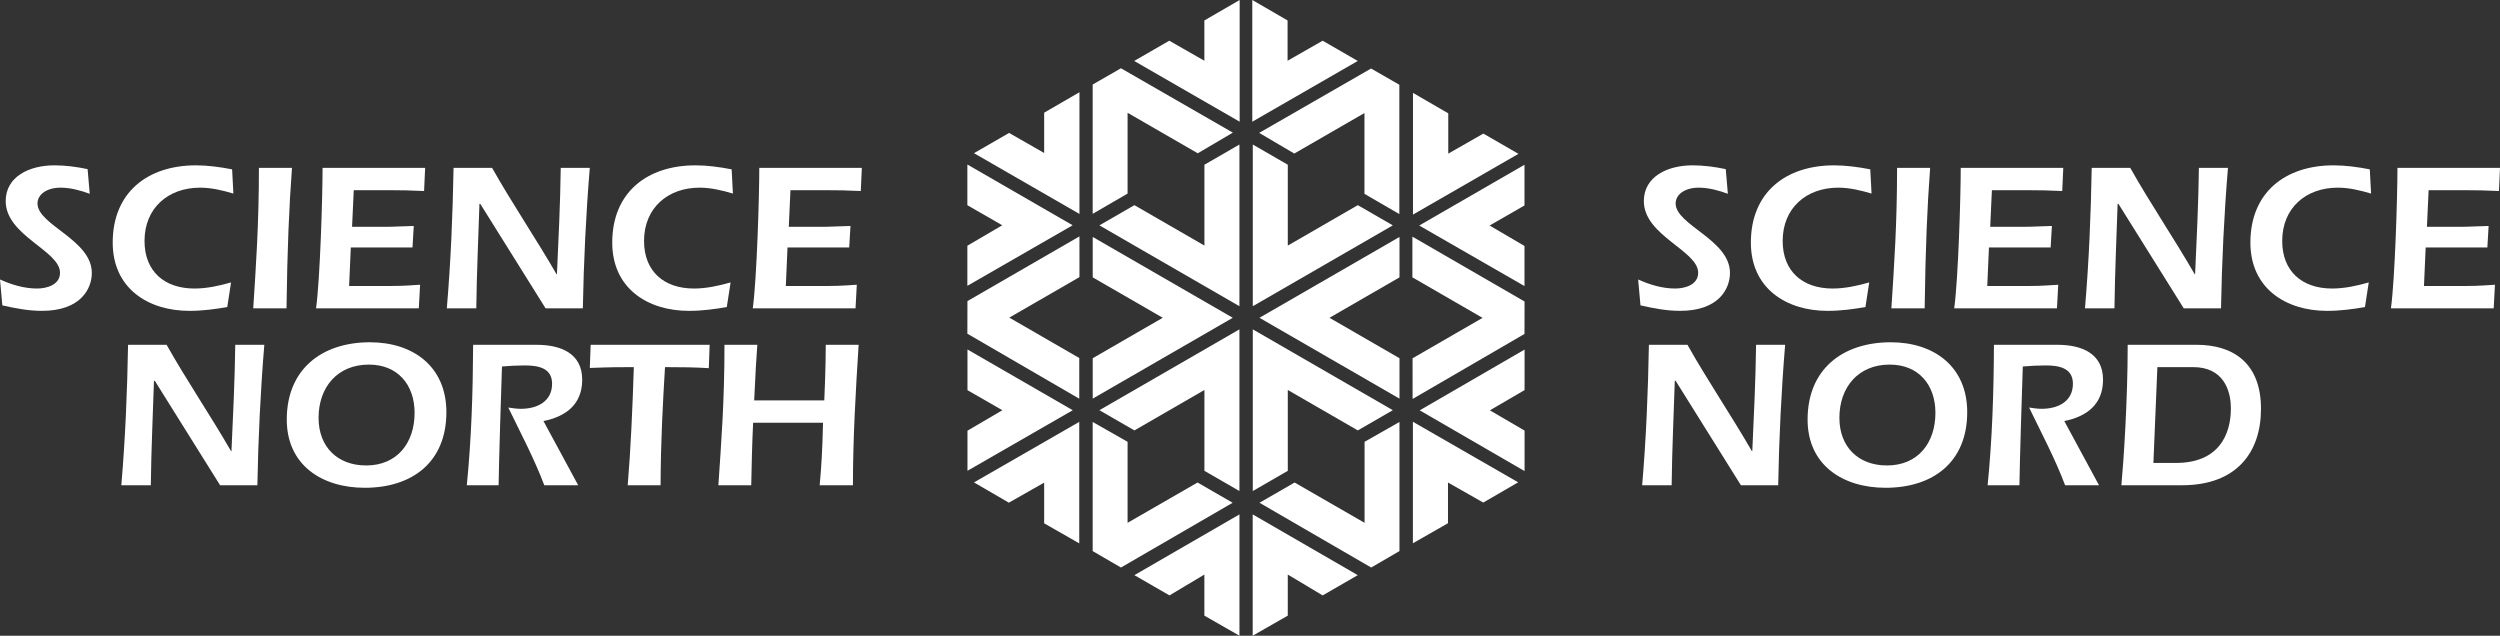 <?xml version="1.0" encoding="utf-8"?>
<!-- Generator: Adobe Illustrator 15.0.2, SVG Export Plug-In . SVG Version: 6.00 Build 0)  -->
<!DOCTYPE svg PUBLIC "-//W3C//DTD SVG 1.1//EN" "http://www.w3.org/Graphics/SVG/1.1/DTD/svg11.dtd">
<svg version="1.1" id="Layer_1" xmlns="http://www.w3.org/2000/svg" xmlns:xlink="http://www.w3.org/1999/xlink" x="0px" y="0px"
	 width="465.505px" height="118.369px" viewBox="0 0 465.505 118.369" enable-background="new 0 0 465.505 118.369"
	 xml:space="preserve">
<rect x="0" y="0" width="465.505" height="118.369" fill="#333333" stroke="none"/>
<path fill="#FFFFFF" d="M40.983,90.355h6.94c0.157-8.705,0.588-17.645,1.294-26.153h-5.411c-0.079,6.548-0.431,13.684-0.706,19.801
	h-0.079c-3.843-6.666-8.195-13.057-11.999-19.801h-7.175c-0.157,8.744-0.51,17.449-1.255,26.153h5.49
	c0.078-6.862,0.431-14.194,0.588-19.448h0.157L40.983,90.355L40.983,90.355z"/>
<path fill-rule="evenodd" clip-rule="evenodd" fill="#FFFFFF" d="M68.886,63.731c-8.979,0-15.488,5.019-15.488,14.39
	c0,8.509,6.587,12.704,14.508,12.704c8.861,0,15.213-4.783,15.213-14.076C83.119,68.241,76.924,63.731,68.886,63.731L68.886,63.731z
	 M68.69,67.888c5.372,0,8.508,3.764,8.508,8.979c0,5.568-3.215,9.802-9.018,9.802c-5.372,0-8.862-3.489-8.862-8.861
	C59.318,72.123,62.808,67.888,68.69,67.888L68.69,67.888z"/>
<path fill="#FFFFFF" d="M101.193,78.396c4.156-0.823,7.215-3.098,7.215-7.685c0-4.901-3.96-6.509-8.509-6.509H88.097
	c-0.039,8.744-0.314,17.488-1.176,26.153h5.921c0.039-3.921,0.51-18.704,0.627-22.115c1.411-0.118,2.784-0.196,4.195-0.196
	c2.353,0,5.137,0.353,5.137,3.412c0,3.333-2.823,4.666-5.803,4.666c-0.784,0-1.568-0.118-2.353-0.235
	c2.314,4.784,4.823,9.489,6.706,14.469h6.312L101.193,78.396L101.193,78.396z"/>
<path fill="#FFFFFF" d="M109.982,64.202l-0.157,4.313c1.804-0.039,2.47-0.157,8.195-0.157c-0.235,7.489-0.588,15.449-1.137,21.997
	H123c0.039-8.548,0.431-15.371,0.824-21.997c3.333,0,5.725,0.039,8.156,0.196l0.157-4.352H109.982L109.982,64.202z"/>
<path fill="#FFFFFF" d="M140.429,74.554c0.235-5.137,0.392-7.764,0.588-10.352H134.9c0,10.469-0.588,17.998-1.137,26.153h6.117
	c0.079-3.882,0.157-7.567,0.353-11.646h13.018c-0.118,5.058-0.314,8.352-0.627,11.646h6.195c0-8.744,0.51-17.449,1.059-26.153
	h-6.117c0,3.803-0.235,9.646-0.275,10.352H140.429L140.429,74.554z"/>
<path fill="#FFFFFF" d="M16.312,31.492c-2.039-0.431-4.118-0.706-6.195-0.706c-4.627,0-9.058,2.078-9.058,6.666
	c0,6.431,10.117,9.215,10.117,13.332c0,2.235-2.431,2.94-4.274,2.94c-2.392,0-4.745-0.706-6.901-1.686l0.431,4.823
	c2.431,0.549,4.862,1.02,7.372,1.02c7.254,0,9.293-4.157,9.293-7.058c0-6.195-10.116-8.901-10.116-12.939
	c0-1.726,1.804-2.941,4.274-2.941c1.882,0,3.725,0.51,5.451,1.137L16.312,31.492L16.312,31.492z"/>
<path fill="#FFFFFF" d="M43.22,31.532c-2.235-0.432-4.509-0.745-6.745-0.745c-8.979,0-15.488,5.019-15.488,14.39
	c0,8.509,6.587,12.705,14.272,12.705c2.47,0,4.784-0.314,7.058-0.706l0.706-4.588c-2.196,0.627-4.509,1.137-6.822,1.137
	c-5.568,0-9.293-3.176-9.293-8.861c0-6.117,4.392-9.92,10.352-9.92c2.117,0,4.195,0.51,6.195,1.098L43.22,31.532L43.22,31.532z"/>
<path fill="#FFFFFF" d="M53.348,57.411c0.157-11.371,0.471-18.704,1.02-26.153h-6.156c0,10.469-0.549,18.233-1.059,26.153H53.348
	L53.348,57.411z"/>
<path fill="#FFFFFF" d="M60.065,31.257c0,5.293-0.47,20.82-1.215,26.153h19.135l0.235-4.392c-3.333,0.235-4.509,0.235-5.528,0.235
	h-7.686l0.313-7.176h11.489l0.235-4c-2.157,0.04-3.725,0.157-5.215,0.157h-6.273l0.314-6.823h6.391c2.235,0,4.47,0.039,6.705,0.157
	l0.196-4.313H60.065L60.065,31.257z"/>
<path fill="#FFFFFF" d="M101.588,57.411h6.94c0.157-8.705,0.588-17.645,1.294-26.153h-5.411c-0.079,6.548-0.431,13.684-0.706,19.801
	h-0.078c-3.843-6.666-8.195-13.057-11.999-19.801h-7.175c-0.157,8.744-0.51,17.449-1.255,26.153h5.489
	c0.079-6.862,0.432-14.194,0.588-19.449h0.157L101.588,57.411L101.588,57.411z"/>
<path fill="#FFFFFF" d="M136.233,31.532c-2.235-0.432-4.509-0.745-6.744-0.745c-8.979,0-15.488,5.019-15.488,14.39
	c0,8.509,6.587,12.705,14.273,12.705c2.47,0,4.784-0.314,7.058-0.706l0.706-4.588c-2.196,0.627-4.509,1.137-6.823,1.137
	c-5.568,0-9.293-3.176-9.293-8.861c0-6.117,4.392-9.92,10.352-9.92c2.117,0,4.196,0.51,6.195,1.098L136.233,31.532L136.233,31.532z"
	/>
<path fill="#FFFFFF" d="M141.382,31.257c0,5.293-0.47,20.82-1.215,26.153h19.135l0.235-4.392c-3.333,0.235-4.509,0.235-5.529,0.235
	h-7.685l0.313-7.176h11.489l0.235-4c-2.157,0.04-3.725,0.157-5.215,0.157h-6.273l0.313-6.823h6.392c2.235,0,4.47,0.039,6.705,0.157
	l0.196-4.313H141.382L141.382,31.257z"/>
<path fill="#FFFFFF" d="M324.163,90.355h6.94c0.157-8.705,0.588-17.645,1.294-26.153h-5.411c-0.078,6.548-0.431,13.684-0.705,19.801
	h-0.079c-3.843-6.666-8.195-13.057-11.998-19.801h-7.176c-0.157,8.744-0.51,17.449-1.255,26.153h5.489
	c0.078-6.862,0.432-14.194,0.588-19.448h0.157L324.163,90.355L324.163,90.355z"/>
<path fill-rule="evenodd" clip-rule="evenodd" fill="#FFFFFF" d="M352.066,63.731c-8.979,0-15.488,5.019-15.488,14.39
	c0,8.509,6.587,12.704,14.508,12.704c8.861,0,15.214-4.783,15.214-14.076C366.299,68.241,360.104,63.731,352.066,63.731
	L352.066,63.731z M351.87,67.888c5.372,0,8.509,3.764,8.509,8.979c0,5.568-3.215,9.802-9.019,9.802
	c-5.372,0-8.861-3.489-8.861-8.861C342.499,72.123,345.988,67.888,351.87,67.888L351.87,67.888z"/>
<path fill="#FFFFFF" d="M384.373,78.396c4.156-0.823,7.215-3.098,7.215-7.685c0-4.901-3.96-6.509-8.509-6.509h-11.803
	c-0.038,8.744-0.312,17.488-1.176,26.153h5.921c0.039-3.921,0.51-18.704,0.627-22.115c1.412-0.118,2.784-0.196,4.196-0.196
	c2.353,0,5.137,0.353,5.137,3.412c0,3.333-2.823,4.666-5.804,4.666c-0.784,0-1.568-0.118-2.353-0.235
	c2.313,4.784,4.823,9.489,6.705,14.469h6.312L384.373,78.396L384.373,78.396z"/>
<path fill-rule="evenodd" clip-rule="evenodd" fill="#FFFFFF" d="M396.181,64.202c0,10.469-0.784,22.075-1.176,26.153h11.292
	c10.156,0,14.704-6.117,14.704-14.233c0-8.666-5.332-11.92-11.998-11.92H396.181L396.181,64.202z M401.709,68.358h6.666
	c5.49,0,7.019,4.117,7.019,7.686c0,5.058-2.392,10.155-10.233,10.155h-4.195L401.709,68.358L401.709,68.358z"/>
<path fill="#FFFFFF" d="M321.339,31.492c-2.038-0.431-4.117-0.706-6.195-0.706c-4.626,0-9.058,2.078-9.058,6.666
	c0,6.431,10.117,9.215,10.117,13.332c0,2.235-2.432,2.94-4.274,2.94c-2.392,0-4.744-0.706-6.901-1.686l0.432,4.823
	c2.431,0.549,4.862,1.02,7.372,1.02c7.254,0,9.292-4.157,9.292-7.058c0-6.195-10.116-8.901-10.116-12.939
	c0-1.726,1.804-2.941,4.274-2.941c1.882,0,3.725,0.51,5.45,1.137L321.339,31.492L321.339,31.492z"/>
<path fill="#FFFFFF" d="M348.248,31.532c-2.235-0.432-4.509-0.745-6.744-0.745c-8.979,0-15.488,5.019-15.488,14.39
	c0,8.509,6.588,12.705,14.272,12.705c2.471,0,4.784-0.314,7.059-0.706l0.705-4.588c-2.195,0.627-4.509,1.137-6.822,1.137
	c-5.568,0-9.293-3.176-9.293-8.861c0-6.117,4.392-9.92,10.352-9.92c2.117,0,4.195,0.51,6.195,1.098L348.248,31.532L348.248,31.532z"
	/>
<path fill="#FFFFFF" d="M358.375,57.411c0.157-11.371,0.471-18.704,1.02-26.153h-6.155c0,10.469-0.55,18.233-1.06,26.153H358.375
	L358.375,57.411z"/>
<path fill="#FFFFFF" d="M365.093,31.257c0,5.293-0.471,20.82-1.216,26.153h19.135l0.235-4.392c-3.333,0.235-4.509,0.235-5.528,0.235
	h-7.686l0.313-7.176h11.489l0.235-4c-2.157,0.04-3.726,0.157-5.215,0.157h-6.274l0.314-6.823h6.391c2.235,0,4.471,0.039,6.705,0.157
	l0.196-4.313H365.093L365.093,31.257z"/>
<path fill="#FFFFFF" d="M406.617,57.411h6.94c0.156-8.705,0.588-17.645,1.294-26.153h-5.411c-0.079,6.548-0.432,13.684-0.706,19.801
	h-0.078c-3.843-6.666-8.195-13.057-11.999-19.801h-7.176c-0.156,8.744-0.51,17.449-1.254,26.153h5.489
	c0.078-6.862,0.432-14.194,0.588-19.449h0.157L406.617,57.411L406.617,57.411z"/>
<path fill="#FFFFFF" d="M441.261,31.532c-2.234-0.432-4.509-0.745-6.744-0.745c-8.979,0-15.488,5.019-15.488,14.39
	c0,8.509,6.588,12.705,14.273,12.705c2.47,0,4.783-0.314,7.058-0.706l0.706-4.588c-2.196,0.627-4.51,1.137-6.823,1.137
	c-5.568,0-9.293-3.176-9.293-8.861c0-6.117,4.392-9.92,10.352-9.92c2.118,0,4.195,0.51,6.195,1.098L441.261,31.532L441.261,31.532z"
	/>
<path fill="#FFFFFF" d="M446.41,31.257c0,5.293-0.47,20.82-1.215,26.153h19.134l0.236-4.392c-3.333,0.235-4.51,0.235-5.529,0.235
	h-7.686l0.314-7.176h11.488l0.235-4c-2.156,0.04-3.725,0.157-5.215,0.157H451.9l0.313-6.823h6.391c2.235,0,4.471,0.039,6.706,0.157
	l0.195-4.313H446.41L446.41,31.257z"/>
<polygon fill="#FFFFFF" points="211.188,11.35 217.722,7.579 224.256,11.312 224.256,3.808 230.827,0 230.827,22.662 211.188,11.35 
	"/>
<polygon fill="#FFFFFF" points="203.46,15.736 208.725,12.712 229.557,24.697 223.023,28.542 209.957,21 209.957,36.046 
	203.46,39.817 203.46,15.736 "/>
<polygon fill="#FFFFFF" points="181.358,28.523 187.892,24.752 194.425,28.486 194.425,20.982 200.996,17.174 200.996,39.836 
	181.358,28.523 "/>
<polygon fill="#FFFFFF" points="180.126,38.212 180.126,30.633 199.727,41.945 180.126,53.22 180.126,45.753 186.623,41.945 
	180.126,38.212 "/>
<polygon fill="#FFFFFF" points="180.126,62.136 180.14,56.064 200.996,44.015 200.998,51.596 187.934,59.142 200.963,66.665 
	200.959,74.24 180.126,62.136 "/>
<polygon fill="#FFFFFF" points="229.541,59.172 203.467,44.119 203.467,51.645 216.503,59.172 203.467,66.699 203.467,74.226 
	229.541,59.172 "/>
<polygon fill="#FFFFFF" points="230.784,57.018 230.784,26.911 224.266,30.674 224.266,45.727 211.229,38.201 204.711,41.964 
	230.784,57.018 "/>
<polygon fill="#FFFFFF" points="233.272,57.018 259.345,41.964 252.827,38.201 239.79,45.728 239.79,30.674 233.272,26.911 
	233.272,57.018 "/>
<polygon fill="#FFFFFF" points="252.817,11.35 246.283,7.579 239.75,11.312 239.75,3.808 233.179,0 233.179,22.662 252.817,11.35 
	"/>
<polygon fill="#FFFFFF" points="260.561,15.783 255.296,12.759 234.464,24.743 240.998,28.589 254.065,21.047 254.065,36.093 
	260.561,39.864 260.561,15.783 "/>
<polygon fill="#FFFFFF" points="282.738,28.645 276.204,24.874 269.67,28.607 269.67,21.103 263.099,17.295 263.099,39.957 
	282.738,28.645 "/>
<polygon fill="#FFFFFF" points="283.861,38.258 283.861,30.68 264.26,41.992 283.861,53.267 283.861,45.8 277.365,41.992 
	283.861,38.258 "/>
<polygon fill="#FFFFFF" points="283.861,62.182 283.878,56.142 262.991,44.062 262.99,51.643 276.054,59.188 263.024,66.711 
	263.029,74.286 283.861,62.182 "/>
<polygon fill="#FFFFFF" points="264.353,76.405 283.878,87.717 283.878,80.176 277.42,76.405 283.878,72.634 283.878,65.093 
	264.353,76.405 "/>
<polygon fill="#FFFFFF" points="263.083,78.533 282.684,89.808 276.188,93.579 269.617,89.845 269.617,97.424 263.083,101.158 
	263.083,78.533 "/>
<polygon fill="#FFFFFF" points="254.086,82.267 260.583,78.57 260.583,102.614 255.318,105.675 234.523,93.616 241.056,89.845 
	254.086,97.35 254.086,82.267 "/>
<polygon fill="#FFFFFF" points="233.253,95.782 252.817,107.094 246.283,110.865 239.787,106.982 239.787,114.635 233.253,118.369 
	233.253,95.782 "/>
<polygon fill="#FFFFFF" points="230.789,95.782 211.226,107.094 217.759,110.865 224.256,106.982 224.256,114.635 230.789,118.369 
	230.789,95.782 "/>
<polygon fill="#FFFFFF" points="209.957,82.267 203.46,78.57 203.46,102.614 208.725,105.675 229.52,93.616 222.986,89.845 
	209.957,97.35 209.957,82.267 "/>
<polygon fill="#FFFFFF" points="200.959,78.552 181.358,89.827 187.854,93.598 194.425,89.864 194.425,97.443 200.959,101.176 
	200.959,78.552 "/>
<polygon fill="#FFFFFF" points="180.145,72.653 180.145,65.074 199.746,76.386 180.145,87.661 180.145,80.194 186.641,76.386 
	180.145,72.653 "/>
<polygon fill="#FFFFFF" points="230.784,61.326 204.711,76.38 211.229,80.143 224.266,72.616 224.266,87.67 230.784,91.433 
	230.784,61.326 "/>
<polygon fill="#FFFFFF" points="233.272,61.326 233.272,91.433 239.79,87.669 239.79,72.616 252.827,80.143 259.345,76.379 
	233.272,61.326 "/>
<polygon fill="#FFFFFF" points="234.515,59.174 260.588,74.228 260.588,66.701 247.552,59.174 260.588,51.647 260.588,44.121 
	234.515,59.174 "/>
</svg>
